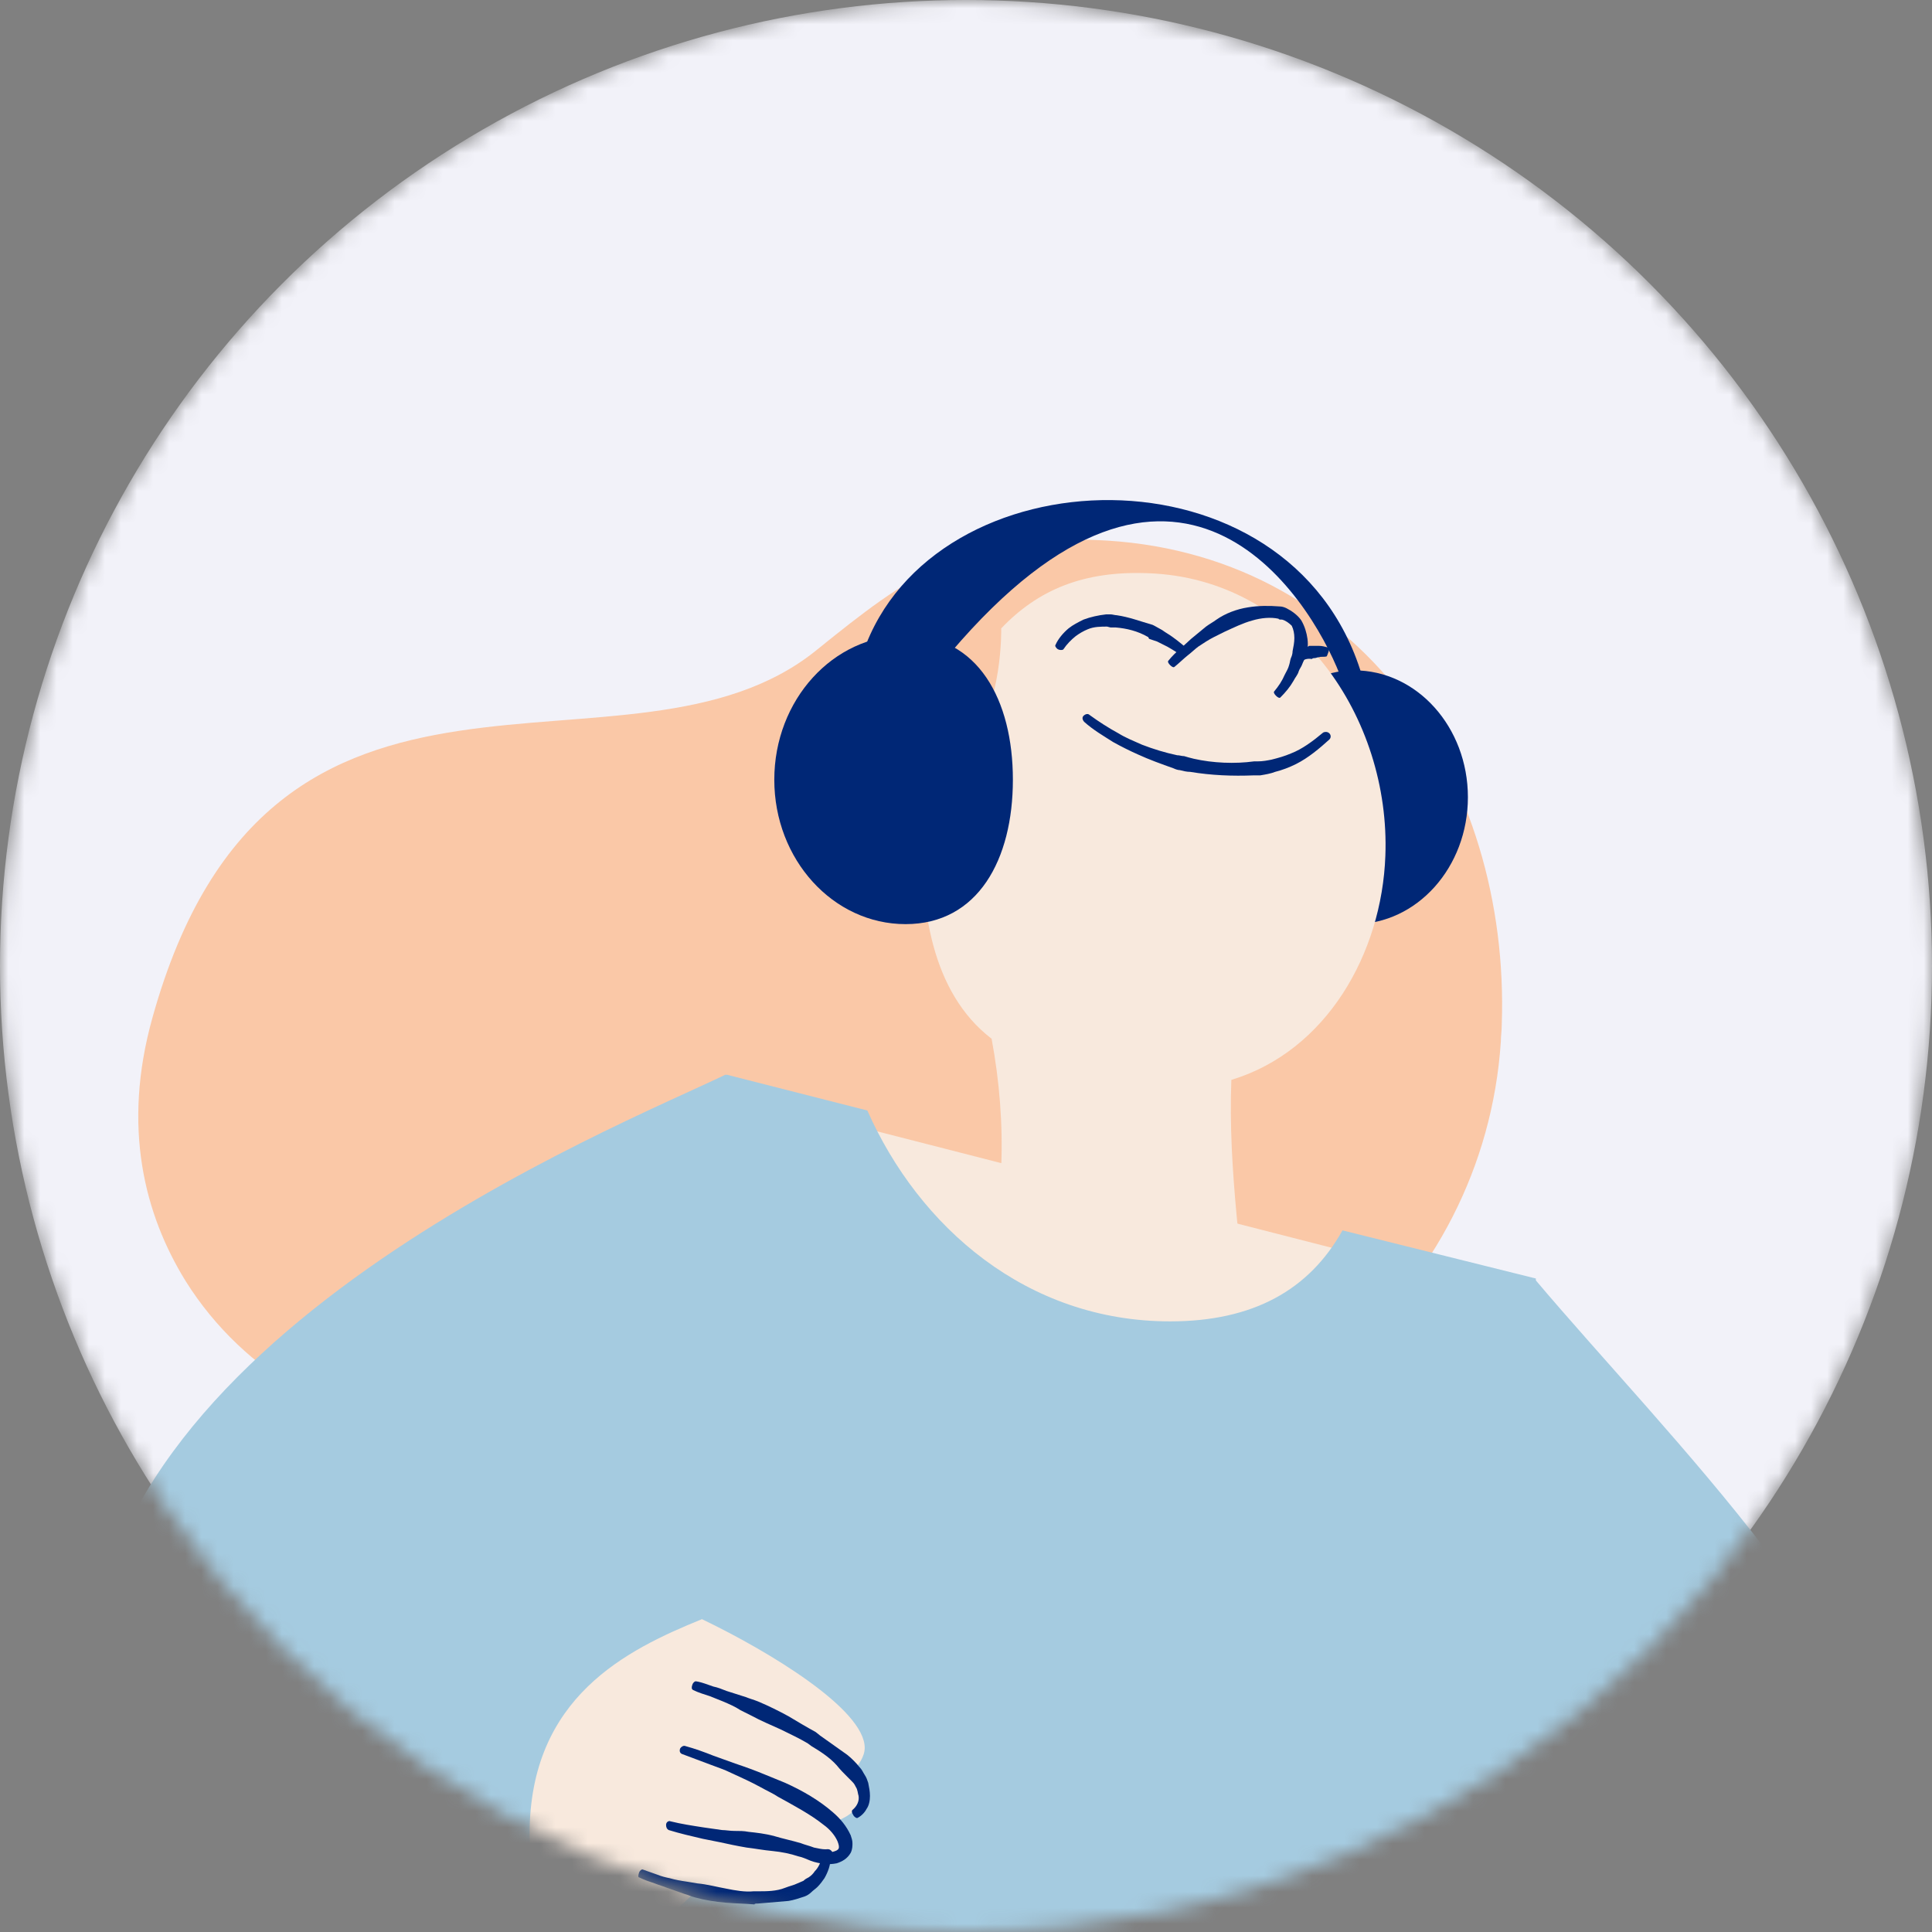 <svg width="120" height="120" viewBox="0 0 120 120" fill="none" xmlns="http://www.w3.org/2000/svg">
<rect x="0" y="0" width="120" height="120" fill="#808080" stroke="none"/>
<mask id="mask0_2844_19110" style="mask-type:alpha" maskUnits="userSpaceOnUse" x="0" y="0" width="120" height="120">
<circle cx="60" cy="60" r="60" fill="#F2F2F9"/>
</mask>
<g mask="url(#mask0_2844_19110)">
<circle cx="60" cy="60" r="60" fill="#F2F2F9"/>
<path d="M62.731 91.259C78.438 92.129 92.189 80.335 93.221 64.682C93.221 64.356 93.276 64.029 93.276 63.649C93.819 48.431 84.471 34.137 68.003 33.539C59.905 33.213 56.426 35.767 50.774 40.333C39.089 49.898 16.859 36.637 9.468 63.214C7.565 70.008 8.979 75.443 11.533 79.574C15.175 85.389 21.534 88.922 28.327 89.302L62.731 91.259Z" fill="#FAC8A7"/>
<path d="M91.174 49.518C91.174 53.87 88.011 57.399 84.109 57.399C80.206 57.399 78.529 53.87 78.529 49.518C78.529 45.165 80.206 41.637 84.109 41.637C88.011 41.637 91.174 45.165 91.174 49.518Z" fill="#002776"/>
<path d="M77.623 84.03C77.188 78.215 76.264 72.726 76.482 67.073C82.406 65.28 85.83 59.192 86.047 53.16C86.374 44.627 80.558 35.931 71.319 35.604C67.297 35.441 64.47 36.637 62.188 39.029C62.188 39.029 62.296 43.757 60.177 46.366C59.47 45.279 57.84 44.246 56.427 44.192C54.905 44.137 53.981 45.333 53.926 46.692C53.872 48.268 55.068 50.496 57.296 51.42C57.133 56.366 57.84 61.638 61.59 64.519C62.079 67.127 62.296 69.845 62.188 72.454C62.133 74.193 61.916 75.824 61.535 77.345" fill="#F8E9DD"/>
<path d="M62.912 48.431C62.912 53.384 60.748 57.399 56.246 57.399C51.743 57.399 48.093 53.384 48.093 48.431C48.093 43.478 51.743 39.463 56.246 39.463C60.748 39.463 62.912 43.478 62.912 48.431Z" fill="#002776"/>
<path d="M84.58 41.909C80.167 27.301 57.878 28.044 53.6 40.55C55.557 39.463 57.767 40.007 59.035 40.55C73.109 23.957 81.281 36.959 83.221 41.909C83.765 41.637 84.127 41.728 84.58 41.909Z" fill="#002776"/>
<path d="M71.373 39.68C71.536 39.735 71.699 39.789 71.862 39.843C72.079 39.952 72.297 40.061 72.514 40.17C72.895 40.387 73.329 40.659 73.656 40.931C73.71 40.985 73.873 40.931 73.927 40.822C74.036 40.713 74.036 40.55 73.982 40.496C73.601 40.17 73.221 39.843 72.84 39.572C72.623 39.409 72.406 39.3 72.188 39.137L71.699 38.865L71.59 38.811C70.829 38.593 70.123 38.322 69.362 38.213C69.253 38.213 69.09 38.159 68.981 38.159H68.71C68.221 38.213 67.731 38.322 67.297 38.485C66.971 38.648 66.644 38.811 66.373 39.028C66.047 39.3 65.721 39.68 65.557 40.061C65.503 40.115 65.612 40.278 65.721 40.333C65.829 40.387 65.992 40.387 66.047 40.333C66.264 40.007 66.536 39.735 66.808 39.517C67.025 39.354 67.297 39.191 67.568 39.083C67.949 38.919 68.384 38.919 68.764 38.919L68.981 38.974C69.09 38.974 69.199 38.974 69.308 38.974C69.96 39.028 70.666 39.191 71.319 39.572L71.373 39.68Z" fill="#002776"/>
<path d="M81.482 40.931C81.536 40.876 81.591 40.876 81.645 40.876C81.754 40.876 81.808 40.822 81.917 40.822C82.08 40.767 82.243 40.822 82.406 40.767C82.406 40.767 82.46 40.659 82.514 40.496C82.569 40.333 82.569 40.224 82.514 40.224C82.297 40.17 82.134 40.115 81.917 40.115C81.808 40.115 81.699 40.115 81.591 40.115H81.373H81.319C81.047 40.278 80.721 40.333 80.449 40.387L80.286 40.441L80.232 40.496C80.069 40.605 79.96 40.713 79.797 40.822C79.688 40.876 79.58 40.985 79.471 41.039C79.362 41.148 79.199 41.257 79.091 41.365C79.091 41.365 79.145 41.474 79.254 41.583C79.362 41.691 79.471 41.746 79.471 41.746C79.58 41.691 79.688 41.583 79.851 41.528C79.96 41.474 80.014 41.42 80.123 41.365C80.286 41.311 80.395 41.257 80.558 41.202H80.667C80.721 41.202 80.721 41.148 80.775 41.148C80.938 40.985 81.156 40.876 81.482 40.931Z" fill="#002776"/>
<path d="M72.623 41.311C74.362 39.627 76.536 37.887 78.982 37.942C80.341 37.996 80.775 38.811 80.775 39.79C80.721 40.931 80.015 42.344 79.199 43.159" fill="#F8E9DD"/>
<path d="M79.634 38.485C79.852 38.539 80.069 38.703 80.232 38.865C80.341 39.083 80.395 39.355 80.395 39.626C80.395 39.898 80.341 40.17 80.286 40.442C80.286 40.605 80.232 40.768 80.178 40.877C80.123 41.039 80.123 41.148 80.069 41.311C80.014 41.529 79.906 41.692 79.797 41.909C79.634 42.29 79.417 42.616 79.145 42.942C79.091 42.996 79.145 43.105 79.254 43.214C79.362 43.322 79.471 43.377 79.525 43.322C79.852 42.996 80.123 42.67 80.341 42.29C80.449 42.072 80.612 41.909 80.667 41.692C80.721 41.529 80.83 41.42 80.884 41.257C80.939 41.094 81.047 40.931 81.102 40.768C81.21 40.442 81.265 40.116 81.21 39.681C81.156 39.3 81.047 38.92 80.83 38.539C80.612 38.213 80.232 37.942 79.906 37.779C79.797 37.724 79.634 37.67 79.525 37.67C78.819 37.615 78.167 37.615 77.514 37.724C76.808 37.833 76.101 38.105 75.558 38.485C75.34 38.648 75.123 38.757 74.906 38.92C74.579 39.192 74.253 39.463 73.982 39.681L73.329 40.279C73.058 40.496 72.786 40.768 72.569 41.039C72.514 41.094 72.569 41.203 72.677 41.311C72.786 41.42 72.895 41.474 72.949 41.42C73.221 41.203 73.493 40.931 73.764 40.713C73.982 40.55 74.199 40.333 74.416 40.17C74.743 39.953 75.069 39.735 75.395 39.572C75.612 39.463 75.83 39.355 76.047 39.246C76.645 38.974 77.188 38.703 77.786 38.539C78.33 38.376 78.927 38.322 79.417 38.431C79.417 38.485 79.525 38.485 79.634 38.485Z" fill="#002776"/>
<path d="M78.276 48.159C78.602 48.105 78.928 48.051 79.2 47.942C79.634 47.833 80.069 47.67 80.504 47.453C81.265 47.072 81.971 46.474 82.569 45.931C82.678 45.822 82.678 45.659 82.569 45.55C82.461 45.442 82.297 45.442 82.189 45.496C81.537 46.04 80.884 46.529 80.178 46.8C79.797 46.964 79.417 47.072 78.982 47.181C78.71 47.235 78.439 47.29 78.113 47.29H77.895C76.7 47.453 75.341 47.398 74.145 47.127C73.928 47.072 73.71 47.018 73.547 46.964C73.384 46.964 73.275 46.909 73.112 46.909C72.352 46.746 71.645 46.529 70.938 46.257C70.449 46.04 69.906 45.822 69.471 45.55C68.873 45.224 68.275 44.844 67.677 44.409C67.569 44.3 67.406 44.355 67.297 44.463C67.188 44.572 67.243 44.735 67.351 44.844C67.895 45.333 68.547 45.714 69.145 46.094C69.634 46.366 70.177 46.638 70.667 46.855C71.373 47.181 72.134 47.453 72.895 47.724C73.004 47.779 73.167 47.833 73.275 47.833C73.493 47.888 73.71 47.942 73.928 47.942C75.232 48.159 76.536 48.214 77.895 48.159H78.276Z" fill="#002776"/>
<path d="M89.743 79.302L47.73 68.54C61.318 95.607 86.754 93.27 89.743 79.302Z" fill="#F8E9DD"/>
<path d="M93.819 130.5C94.2 113.488 95.123 96.422 95.395 79.41L83.384 76.421C81.319 80.117 77.84 82.073 72.677 82.073C63.763 82.073 57.078 76.204 53.872 68.975L45.121 66.747C36.643 90.661 30.229 114.412 27.403 138L93.819 130.5Z" fill="#A5CBE0"/>
<path d="M84.471 113.108C89.797 122.293 96.265 126.695 102.298 126.695C109.472 126.695 117.788 121.043 117.788 113.543C117.788 103.053 103.602 89.248 95.341 79.465C95.341 79.411 86.265 82.019 84.471 113.108Z" fill="#A5CBE0"/>
<path d="M49.361 112.781C48.002 114.466 36.752 118.923 25.936 118.923C15.392 118.923 5.5 115.227 5.5 104.901C5.5 83.052 38.328 70.008 45.067 66.747C51.426 70.551 54.687 77.182 49.361 112.781Z" fill="#A5CBE0"/>
<path d="M52.948 110.026C53.274 110.461 53.6 110.842 53.6 111.276C53.6 111.983 53.057 112.635 52.187 113.016C52.296 113.505 52.35 113.994 52.35 114.266C52.296 115.19 51.589 114.972 51.209 115.461C50.828 116.657 49.85 117.309 48.98 117.527C46.589 118.179 44.089 117.418 43.328 117.309C41.969 118.886 39.795 120.353 38.002 120.353C34.904 120.353 32.893 116.603 32.893 113.94C32.893 105.407 38.925 102.472 43.6 100.569C47.785 102.58 53.709 106.168 53.709 108.559C53.709 109.102 53.328 109.646 52.948 110.026Z" fill="#F8E9DD"/>
<path d="M50.394 108.45C50.937 108.776 51.535 109.157 51.97 109.646C52.187 109.918 52.404 110.135 52.622 110.352C52.73 110.461 52.839 110.57 52.948 110.679C53.057 110.787 53.111 110.896 53.165 111.005C53.274 111.168 53.274 111.385 53.328 111.548C53.383 111.874 53.22 112.2 52.948 112.418C52.894 112.472 52.894 112.581 53.002 112.744C53.057 112.853 53.22 112.961 53.274 112.907C53.491 112.798 53.709 112.581 53.818 112.363C53.981 112.146 54.035 111.82 54.035 111.548C54.035 111.276 53.981 111.005 53.926 110.733C53.872 110.57 53.818 110.407 53.709 110.244C53.6 110.081 53.546 109.918 53.383 109.755C53.165 109.483 52.894 109.211 52.622 108.994C52.078 108.613 51.48 108.178 50.937 107.798L50.665 107.581C50.067 107.254 49.524 106.928 48.98 106.602C48.383 106.276 47.73 105.95 47.078 105.678C46.806 105.57 46.589 105.515 46.317 105.407L45.121 105.026C44.85 104.917 44.578 104.809 44.306 104.754C43.98 104.646 43.6 104.483 43.219 104.428C43.165 104.428 43.056 104.483 43.002 104.646C42.947 104.809 42.947 104.917 43.056 104.972C43.382 105.135 43.763 105.244 44.089 105.352C44.361 105.461 44.632 105.57 44.904 105.678C45.285 105.841 45.665 106.004 45.991 106.222C46.209 106.331 46.426 106.439 46.643 106.548C47.241 106.874 47.893 107.146 48.491 107.418C49.035 107.689 49.633 107.961 50.176 108.287L50.394 108.45Z" fill="#002776"/>
<path d="M51.263 114.864C51.046 114.864 50.828 114.809 50.556 114.755C50.285 114.646 50.013 114.592 49.741 114.483C49.198 114.32 48.654 114.212 48.111 114.048C47.513 113.885 46.969 113.831 46.48 113.777C46.209 113.722 45.937 113.722 45.611 113.722C45.339 113.722 45.067 113.668 44.85 113.668L43.708 113.505C43.002 113.396 42.295 113.288 41.643 113.125C41.534 113.07 41.371 113.179 41.371 113.342C41.371 113.505 41.426 113.614 41.534 113.668C42.241 113.885 42.947 114.048 43.654 114.212L44.741 114.429L45.502 114.592C45.774 114.646 46.045 114.701 46.371 114.755C46.861 114.809 47.404 114.918 48.002 114.972C48.545 115.027 49.089 115.135 49.578 115.299C49.85 115.353 50.067 115.462 50.339 115.57C50.611 115.679 50.937 115.733 51.263 115.788C51.48 115.788 51.698 115.788 51.97 115.733C52.296 115.625 52.622 115.462 52.839 115.081C52.948 114.864 52.948 114.646 52.948 114.483C52.948 114.32 52.894 114.157 52.839 113.994C52.567 113.396 52.187 112.961 51.752 112.581C50.883 111.82 49.85 111.222 48.763 110.733C48.383 110.57 47.948 110.407 47.567 110.244C46.915 109.972 46.317 109.755 45.665 109.537L44.306 109.048C43.763 108.831 43.165 108.613 42.567 108.45C42.458 108.396 42.295 108.505 42.241 108.613C42.187 108.777 42.241 108.885 42.35 108.94C42.947 109.157 43.491 109.374 44.089 109.592C44.524 109.755 45.013 109.918 45.448 110.135C46.045 110.407 46.643 110.679 47.241 111.005C47.622 111.222 48.002 111.385 48.328 111.603C49.306 112.146 50.339 112.69 51.154 113.342C51.535 113.614 51.861 113.994 52.024 114.375C52.187 114.809 52.133 114.918 51.698 115.027C51.535 114.809 51.426 114.864 51.263 114.864Z" fill="#002776"/>
<path d="M47.078 118.233C47.676 118.179 48.328 118.125 48.98 118.07C49.307 118.016 49.633 117.907 49.959 117.799C50.122 117.744 50.285 117.636 50.394 117.527C50.502 117.418 50.665 117.309 50.774 117.201C50.937 117.038 51.1 116.82 51.209 116.657C51.426 116.277 51.589 115.842 51.589 115.407C51.589 115.353 51.481 115.244 51.318 115.244C51.154 115.244 51.046 115.244 51.046 115.298C50.992 115.679 50.828 116.005 50.611 116.222C50.502 116.385 50.394 116.494 50.231 116.603C50.122 116.657 50.013 116.712 49.904 116.82C49.796 116.875 49.633 116.929 49.524 116.983C49.307 117.092 49.035 117.146 48.763 117.255C48.22 117.473 47.622 117.472 47.078 117.472C46.97 117.472 46.861 117.472 46.806 117.472C46.263 117.527 45.665 117.418 45.122 117.309C44.524 117.201 43.926 117.038 43.328 116.983L42.676 116.875C42.295 116.82 41.969 116.766 41.589 116.657C41.317 116.603 41.1 116.549 40.828 116.44C40.502 116.331 40.23 116.222 39.904 116.114C39.85 116.114 39.741 116.168 39.687 116.331C39.632 116.494 39.632 116.603 39.687 116.603C40.013 116.766 40.339 116.875 40.665 116.983C40.937 117.092 41.154 117.146 41.426 117.255L42.513 117.636C42.73 117.69 42.948 117.799 43.165 117.853C43.763 118.016 44.415 118.125 45.067 118.179C45.665 118.233 46.263 118.233 46.861 118.288C46.861 118.233 46.97 118.233 47.078 118.233Z" fill="#002776"/>
</g>
</svg>
